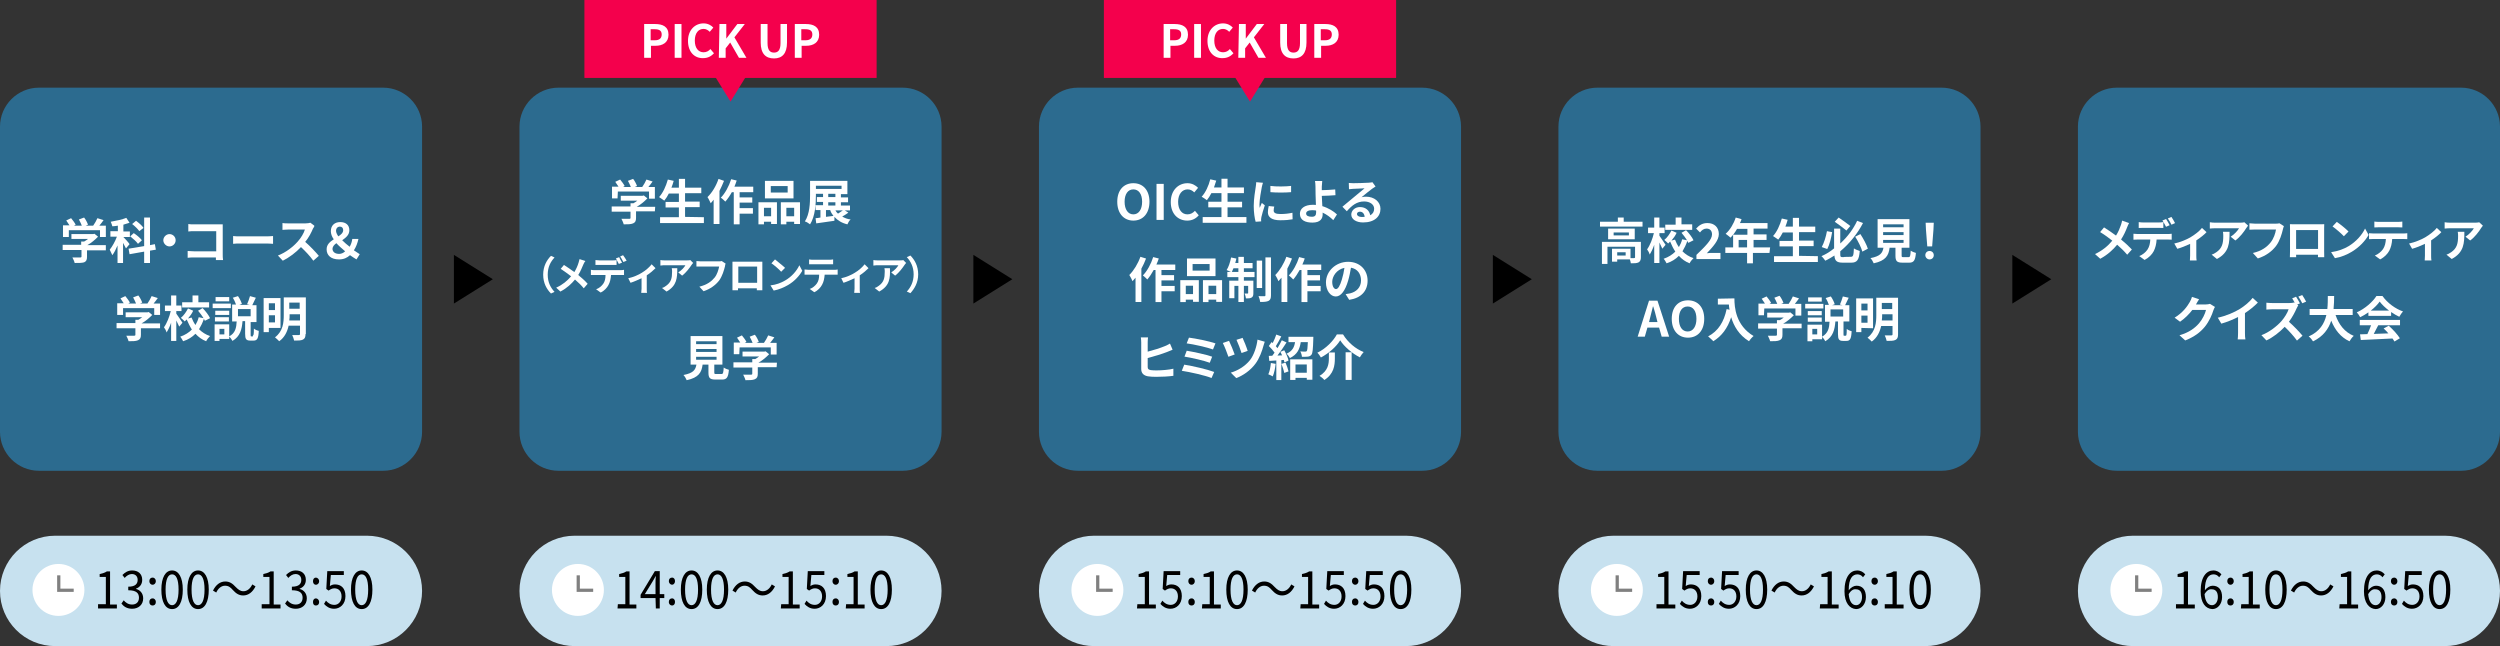 <?xml version="1.0" encoding="UTF-8"?>
<svg id="Layer_2" data-name="Layer 2" xmlns="http://www.w3.org/2000/svg" width="770" height="199" viewBox="0 0 770 199">
  <rect x="0" y="0" width="770" height="199" fill="#333333" stroke="none"/>
  <g id="Layer_1-2" data-name="Layer 1">
    <g>
      <path d="m172,27h106c6.6,0,12,5.4,12,12v94c0,6.6-5.4,12-12,12h-106c-6.6,0-12-5.4-12-12V39c0-6.6,5.4-12,12-12Z" style="fill: #2c6b8f;"/>
      <polyline points="139.8 78.5 151.8 86 139.8 93.5"/>
      <polyline points="299.8 78.5 311.8 86 299.8 93.5"/>
      <path d="m332,27h106c6.6,0,12,5.4,12,12v94c0,6.6-5.4,12-12,12h-106c-6.6,0-12-5.4-12-12V39c0-6.6,5.4-12,12-12Z" style="fill: #2c6b8f;"/>
      <g>
        <rect x="340" width="90" height="24" style="fill: #f4004c;"/>
        <g>
          <path d="m358.4,7.4h3.4c2.3,0,4.1.8,4.1,3.3,0,2.4-1.8,3.4-4,3.4h-1.4v3.7h-2.1V7.4h0Zm3.3,5c1.4,0,2.1-.6,2.1-1.8s-.8-1.6-2.2-1.6h-1.2v3.4h1.3Z" style="fill: #fff;"/>
          <path d="m367.8,7.4h2.1v10.4h-2.1V7.4Z" style="fill: #fff;"/>
          <path d="m371.9,12.6c0-3.4,2.2-5.4,4.8-5.4,1.3,0,2.4.6,3,1.3l-1.1,1.3c-.5-.5-1.1-.9-1.9-.9-1.6,0-2.7,1.3-2.7,3.6s1.1,3.6,2.7,3.6c.9,0,1.6-.4,2.1-1l1.1,1.3c-.9,1-2,1.5-3.3,1.5-2.6.1-4.7-1.8-4.7-5.3h0Z" style="fill: #fff;"/>
          <path d="m381.6,7.4h2.1v4.5h0l3.4-4.5h2.3l-3.2,4.1,3.7,6.3h-2.3l-2.7-4.7-1.4,1.8v2.9h-2.1l.2-10.4h0Z" style="fill: #fff;"/>
          <path d="m394.3,13.1v-5.7h2.1v5.9c0,2.2.8,2.9,2,2.9s2-.7,2-2.9v-5.9h2v5.7c0,3.4-1.5,4.9-4,4.9-2.6,0-4.1-1.5-4.1-4.9h0Z" style="fill: #fff;"/>
          <path d="m404.8,7.4h3.4c2.3,0,4.1.8,4.1,3.3,0,2.4-1.8,3.4-4,3.4h-1.4v3.7h-2.1V7.4h0Zm3.3,5c1.4,0,2.1-.6,2.1-1.8s-.8-1.6-2.2-1.6h-1.2v3.4h1.3Z" style="fill: #fff;"/>
        </g>
        <polyline points="389.8 23.5 385 31.3 380.2 23.5" style="fill: #f4004c;"/>
      </g>
      <g>
        <path d="m17,165h96c9.4,0,17,7.6,17,17h0c0,9.4-7.6,17-17,17H17c-9.4,0-17-7.6-17-17h0c0-9.4,7.6-17,17-17Z" style="fill: #c7e1ef;"/>
        <g>
          <path d="m30.3,186.1h2.3v-8.4h-1.9v-.9c.9-.2,1.6-.4,2.2-.8h1v10.2h2.1v1.2h-5.8v-1.3h.1Z"/>
          <path d="m37.4,185.9l.7-1c.6.7,1.4,1.3,2.6,1.3,1.3,0,2.1-.8,2.1-2.1,0-1.4-.8-2.3-3.3-2.3v-1.1c2.2,0,2.9-.9,2.9-2.1,0-1.1-.7-1.8-1.8-1.8-.8,0-1.6.5-2.2,1.2l-.7-.9c.8-.8,1.7-1.4,3-1.4,1.8,0,3.1,1,3.1,2.9,0,1.4-.8,2.3-1.9,2.7v.1c1.2.3,2.2,1.3,2.2,2.9,0,2-1.5,3.2-3.4,3.2-1.6,0-2.6-.7-3.3-1.6h0Z"/>
          <path d="m46,179c0-.7.4-1.1,1-1.1s1,.5,1,1.1-.4,1.1-1,1.1-1-.5-1-1.1Zm0,6.4c0-.7.4-1.1,1-1.1s1,.5,1,1.1c0,.7-.4,1.1-1,1.1s-1-.4-1-1.1Z"/>
          <path d="m49.7,181.6c0-3.8,1.3-5.9,3.3-5.9s3.3,2.1,3.3,5.9-1.2,6-3.3,6-3.3-2.2-3.3-6Zm5.3,0c0-3.3-.8-4.7-2-4.7s-2,1.4-2,4.7.8,4.8,2,4.8c1.2,0,2-1.5,2-4.8Z"/>
          <path d="m57.7,181.6c0-3.8,1.3-5.9,3.3-5.9s3.3,2.1,3.3,5.9-1.2,6-3.3,6-3.3-2.2-3.3-6Zm5.3,0c0-3.3-.8-4.7-2-4.7s-2,1.4-2,4.7.8,4.8,2,4.8c1.2,0,2-1.5,2-4.8Z"/>
          <path d="m69.3,180.4c-1.1,0-2.1.8-2.7,2.1l-1-.6c.9-1.8,2.2-2.8,3.8-2.8,1.3,0,2.2.6,3.2,1.7.8.8,1.4,1.3,2.4,1.3,1.1,0,2.1-.8,2.7-2.1l1,.6c-.9,1.8-2.2,2.8-3.8,2.8-1.3,0-2.2-.6-3.2-1.7-.7-.8-1.3-1.3-2.4-1.3h0Z"/>
          <path d="m80.6,186.1h2.4v-8.4h-1.9v-.9c.9-.2,1.6-.4,2.2-.8h1v10.2h2.1v1.2h-5.8v-1.3h0Z"/>
          <path d="m87.8,185.9l.7-1c.6.7,1.4,1.3,2.6,1.3,1.3,0,2.1-.8,2.1-2.1,0-1.4-.8-2.3-3.3-2.3v-1.1c2.2,0,2.9-.9,2.9-2.1,0-1.1-.7-1.8-1.8-1.8-.8,0-1.6.5-2.2,1.2l-.7-.9c.8-.8,1.7-1.4,3-1.4,1.8,0,3.1,1,3.1,2.9,0,1.4-.8,2.3-1.9,2.7v.1c1.2.3,2.2,1.3,2.2,2.9,0,2-1.5,3.2-3.4,3.2-1.6,0-2.6-.7-3.3-1.6h0Z"/>
          <path d="m96.4,179c0-.7.4-1.1.9-1.1s1,.5,1,1.1-.4,1.1-1,1.1-.9-.5-.9-1.1Zm0,6.4c0-.7.4-1.1.9-1.1s1,.5,1,1.1c0,.7-.4,1.1-1,1.1s-.9-.4-.9-1.1Z"/>
          <path d="m99.8,186l.6-1c.6.7,1.4,1.3,2.6,1.3s2.2-1,2.2-2.6-.9-2.5-2.2-2.5c-.7,0-1.2.3-1.8.7l-.7-.5.3-5.5h5.1v1.2h-4l-.3,3.4c.5-.3.9-.5,1.6-.5,1.8,0,3.2,1.1,3.2,3.6s-1.7,3.9-3.5,3.9c-1.4,0-2.4-.7-3.1-1.5h0Z"/>
          <path d="m108.1,181.6c0-3.8,1.3-5.9,3.3-5.9s3.3,2.1,3.3,5.9-1.2,6-3.3,6-3.3-2.2-3.3-6Zm5.3,0c0-3.3-.8-4.7-2-4.7s-2,1.4-2,4.7.8,4.8,2,4.8c1.2,0,2-1.5,2-4.8Z"/>
        </g>
        <g>
          <circle cx="18" cy="181.7" r="8" style="fill: #fff;"/>
          <polyline points="22.7 181.8 18.1 181.8 18.1 177.2" style="fill: none; stroke: gray; stroke-miterlimit: 10; stroke-width: .999px;"/>
        </g>
      </g>
      <g>
        <path d="m177,165h96c9.4,0,17,7.6,17,17h0c0,9.4-7.6,17-17,17h-96c-9.4,0-17-7.6-17-17h0c0-9.4,7.6-17,17-17Z" style="fill: #c7e1ef;"/>
        <g>
          <path d="m190.3,186.1h2.3v-8.4h-1.9v-.9c.9-.2,1.6-.4,2.2-.8h1v10.2h2.1v1.2h-5.8l.1-1.3h0Z"/>
          <path d="m201.9,184.2h-4.6v-1l4.4-7.3h1.5v7.1h1.4v1.2h-1.4v3.2h-1.2l-.1-3.2h0Zm0-1.2v-3.3c0-.6,0-1.6.1-2.2h-.1c-.3.5-.5,1-.9,1.6l-2.4,3.9h3.3Z"/>
          <path d="m206,179c0-.7.4-1.1,1-1.1s.9.5.9,1.1-.4,1.1-.9,1.1-1-.5-1-1.1Zm0,6.4c0-.7.4-1.1,1-1.1s.9.5.9,1.1c0,.7-.4,1.1-.9,1.1s-1-.4-1-1.1Z"/>
          <path d="m209.7,181.6c0-3.8,1.3-5.9,3.3-5.9s3.3,2.1,3.3,5.9-1.2,6-3.3,6-3.3-2.2-3.3-6Zm5.3,0c0-3.3-.8-4.7-2-4.7s-2,1.4-2,4.7.8,4.8,2,4.8c1.2,0,2-1.5,2-4.8Z"/>
          <path d="m217.7,181.6c0-3.8,1.3-5.9,3.3-5.9s3.3,2.1,3.3,5.9-1.2,6-3.3,6-3.3-2.2-3.3-6Zm5.3,0c0-3.3-.8-4.7-2-4.7s-2,1.4-2,4.7.8,4.8,2,4.8c1.2,0,2-1.5,2-4.8Z"/>
          <path d="m229.3,180.4c-1.1,0-2.1.8-2.7,2.1l-1-.6c.9-1.8,2.2-2.8,3.8-2.8,1.3,0,2.2.6,3.2,1.7.8.8,1.4,1.3,2.4,1.3,1.1,0,2.1-.8,2.7-2.1l1,.6c-.9,1.8-2.2,2.8-3.8,2.8-1.3,0-2.2-.6-3.2-1.7-.7-.8-1.3-1.3-2.4-1.3h0Z"/>
          <path d="m240.6,186.1h2.3v-8.4h-1.9v-.9c.9-.2,1.6-.4,2.2-.8h1v10.2h2.1v1.2h-5.8l.1-1.3h0Z"/>
          <path d="m247.8,186l.6-1c.6.7,1.4,1.3,2.6,1.3s2.2-1,2.2-2.6-.9-2.5-2.2-2.5c-.7,0-1.2.3-1.8.7l-.7-.5.3-5.5h5.1v1.2h-4l-.3,3.4c.5-.3.9-.5,1.6-.5,1.8,0,3.2,1.1,3.2,3.6s-1.7,3.9-3.5,3.9c-1.4,0-2.4-.7-3.1-1.5h0Z"/>
          <path d="m256.4,179c0-.7.4-1.1,1-1.1s1,.5,1,1.1-.4,1.1-1,1.1-1-.5-1-1.1Zm0,6.4c0-.7.4-1.1,1-1.1s1,.5,1,1.1c0,.7-.4,1.1-1,1.1s-1-.4-1-1.1Z"/>
          <path d="m260.6,186.1h2.3v-8.4h-1.9v-.9c.9-.2,1.6-.4,2.2-.8h1v10.2h2.1v1.2h-5.8l.1-1.3h0Z"/>
          <path d="m268.1,181.6c0-3.8,1.3-5.9,3.3-5.9s3.3,2.1,3.3,5.9-1.2,6-3.3,6-3.3-2.2-3.3-6Zm5.3,0c0-3.3-.8-4.7-2-4.7s-2,1.4-2,4.7.8,4.8,2,4.8c1.2,0,2-1.5,2-4.8Z"/>
        </g>
        <g>
          <circle cx="178" cy="181.7" r="8" style="fill: #fff;"/>
          <polyline points="182.7 181.8 178.1 181.8 178.1 177.2" style="fill: none; stroke: gray; stroke-miterlimit: 10; stroke-width: .999px;"/>
        </g>
      </g>
      <g>
        <path d="m337,165h96c9.4,0,17,7.6,17,17h0c0,9.4-7.6,17-17,17h-96c-9.4,0-17-7.6-17-17h0c0-9.4,7.6-17,17-17Z" style="fill: #c7e1ef;"/>
        <g>
          <path d="m350.3,186.1h2.3v-8.4h-1.9v-.9c.9-.2,1.6-.4,2.2-.8h1v10.2h2.1v1.2h-5.8l.1-1.3h0Z"/>
          <path d="m357.4,186l.6-1c.6.7,1.4,1.3,2.6,1.3s2.2-1,2.2-2.6-.9-2.5-2.2-2.5c-.7,0-1.2.3-1.8.7l-.7-.5.3-5.5h5.1v1.2h-4l-.3,3.4c.5-.3.9-.5,1.6-.5,1.8,0,3.2,1.1,3.2,3.6s-1.7,3.9-3.5,3.9c-1.4,0-2.4-.7-3.1-1.5h0Z"/>
          <path d="m366,179c0-.7.4-1.1,1-1.1s1,.5,1,1.1-.4,1.1-1,1.1-1-.5-1-1.1Zm0,6.4c0-.7.4-1.1,1-1.1s1,.5,1,1.1c0,.7-.4,1.1-1,1.1s-1-.4-1-1.1Z"/>
          <path d="m370.3,186.1h2.3v-8.4h-1.9v-.9c.9-.2,1.6-.4,2.2-.8h1v10.2h2.1v1.2h-5.8l.1-1.3h0Z"/>
          <path d="m377.7,181.6c0-3.8,1.3-5.9,3.3-5.9s3.3,2.1,3.3,5.9-1.2,6-3.3,6-3.3-2.2-3.3-6Zm5.3,0c0-3.3-.8-4.7-2-4.7s-2,1.4-2,4.7.8,4.8,2,4.8c1.2,0,2-1.5,2-4.8Z"/>
          <path d="m389.3,180.4c-1.1,0-2.1.8-2.7,2.1l-1-.6c.9-1.8,2.2-2.8,3.8-2.8,1.3,0,2.2.6,3.2,1.7.8.8,1.4,1.3,2.4,1.3,1.1,0,2.1-.8,2.7-2.1l1,.6c-.9,1.8-2.2,2.8-3.8,2.8-1.3,0-2.2-.6-3.2-1.7-.7-.8-1.3-1.3-2.4-1.3h0Z"/>
          <path d="m400.6,186.1h2.3v-8.4h-1.9v-.9c.9-.2,1.6-.4,2.2-.8h1v10.2h2.1v1.2h-5.8l.1-1.3h0Z"/>
          <path d="m407.8,186l.6-1c.6.7,1.4,1.3,2.6,1.3s2.2-1,2.2-2.6-.9-2.5-2.2-2.5c-.7,0-1.2.3-1.8.7l-.7-.5.3-5.5h5.1v1.2h-4l-.3,3.4c.5-.3.9-.5,1.6-.5,1.8,0,3.2,1.1,3.2,3.6s-1.7,3.9-3.5,3.9c-1.4,0-2.4-.7-3.1-1.5h0Z"/>
          <path d="m416.4,179c0-.7.4-1.1,1-1.1s1,.5,1,1.1-.4,1.1-1,1.1-1-.5-1-1.1Zm0,6.4c0-.7.4-1.1,1-1.1s1,.5,1,1.1c0,.7-.4,1.1-1,1.1s-1-.4-1-1.1Z"/>
          <path d="m419.8,186l.6-1c.6.7,1.4,1.3,2.6,1.3s2.2-1,2.2-2.6-.9-2.5-2.2-2.5c-.7,0-1.2.3-1.8.7l-.7-.5.3-5.5h5.1v1.2h-4l-.3,3.4c.5-.3.9-.5,1.6-.5,1.8,0,3.2,1.1,3.2,3.6s-1.7,3.9-3.5,3.9c-1.4,0-2.4-.7-3.1-1.5h0Z"/>
          <path d="m428.1,181.6c0-3.8,1.3-5.9,3.3-5.9s3.3,2.1,3.3,5.9-1.2,6-3.3,6-3.3-2.2-3.3-6Zm5.3,0c0-3.3-.8-4.7-2-4.7s-2,1.4-2,4.7.8,4.8,2,4.8c1.2,0,2-1.5,2-4.8Z"/>
        </g>
        <g>
          <circle cx="338" cy="181.7" r="8" style="fill: #fff;"/>
          <polyline points="342.7 181.8 338.1 181.8 338.1 177.2" style="fill: none; stroke: gray; stroke-miterlimit: 10; stroke-width: .999px;"/>
        </g>
      </g>
      <polyline points="459.8 78.5 471.8 86 459.8 93.5"/>
      <path d="m492,27h106c6.6,0,12,5.4,12,12v94c0,6.6-5.4,12-12,12h-106c-6.6,0-12-5.4-12-12V39c0-6.6,5.4-12,12-12Z" style="fill: #2c6b8f;"/>
      <g>
        <path d="m505.9,68.3v1.5h-13.1v-1.5h5.5v-1.3h1.8v1.3h5.8Zm-.5,10.9c0,.8-.2,1.3-.7,1.6-.6.3-1.3.3-2.4.3,0-.3-.2-.8-.3-1.2h-3.9v.7h-1.6v-4h5.7v2.9h1.1c.2,0,.3-.1.3-.2v-3.3h-8.5v5.3h-1.7v-6.8h12v4.7h0Zm-1.9-8.8v3.3h-8.2v-3.3h8.2Zm-1.8,1.2h-4.7v.9h4.7v-.9Zm-1,6.1h-2.6v1h2.6v-1Z" style="fill: #fff;"/>
        <path d="m512,76.6c-.2-.5-.6-1.2-.9-1.9v6.3h-1.6v-5.6c-.4,1.2-.9,2.2-1.4,3-.1-.5-.5-1.2-.8-1.6.9-1.2,1.7-3.3,2.1-5h-1.8v-1.7h1.9v-3.1h1.6v3.1h1.6v1.7h-1.6v.8c.4.6,1.6,2.3,1.9,2.8l-1,1.2h0Zm8-1.8c-.1-.2-.2-.4-.3-.6-.4,1.2-.9,2.2-1.5,3.2.9.9,2.1,1.7,3.4,2.1-.4.4-1,1.1-1.2,1.6-1.3-.5-2.4-1.3-3.3-2.3-1,1-2.2,1.8-3.8,2.3-.2-.4-.6-1.1-.9-1.4,1.5-.5,2.7-1.3,3.6-2.2-.6-.9-1.1-1.9-1.6-3.1-.2.2-.4.4-.6.6-.3-.3-.8-.8-1.2-1.1.9-.7,1.7-1.9,2.2-2.9l1.6.7c-.4.9-1,1.7-1.6,2.4l1.1-.3c.3.8.7,1.6,1.2,2.3.4-.7.8-1.5,1-2.4l1.5.3c-.5-.8-1.1-1.6-1.7-2.3l1.4-.8c.9.9,1.9,2.2,2.3,3.1l-1.6.8h0Zm1.2-4h-8.3v-1.6h3.2v-2.2h1.8v2.1h3.3v1.7h0Z" style="fill: #fff;"/>
        <path d="m522.5,78.5c2.9-2.8,4.8-4.7,4.8-6.3,0-1.1-.6-1.8-1.7-1.8-.8,0-1.5.5-2,1.2l-1.2-1.2c1-1.1,2-1.7,3.5-1.7,2.1,0,3.5,1.3,3.5,3.4,0,1.9-1.7,3.8-3.7,5.9.6-.1,1.3-.1,1.8-.1h2.4v1.9h-7.4v-1.3h0Z" style="fill: #fff;"/>
        <path d="m545,77.9h-5.1v3.2h-1.8v-3.2h-6.7v-1.7h2.4v-3.9h4.4v-1.8h-3.2c-.6,1.1-1.3,2-2,2.7-.3-.3-1.1-.9-1.5-1.2,1.3-1.1,2.5-3.1,3.1-5l1.8.5c-.1.4-.3.8-.5,1.2h8.5v1.7h-4.3v1.8h4v1.7h-4v2.3h5.1l-.2,1.7h0Zm-6.9-1.7v-2.3h-2.6v2.3h2.6Z" style="fill: #fff;"/>
        <path d="m559.9,78.9v1.8h-13.5v-1.8h5.8v-3h-4.1v-1.7h4.1v-2.6h-3.1c-.4.8-.9,1.6-1.4,2.2-.4-.3-1.2-.8-1.6-1.1,1.2-1.3,2.1-3.3,2.7-5.4l1.8.4c-.2.7-.4,1.4-.7,2.1h2.3v-2.7h1.9v2.7h5v1.7h-5v2.6h4.5v1.7h-4.5v3l5.8.1h0Z" style="fill: #fff;"/>
        <path d="m564.3,71.5c-.3,1.8-.8,3.9-1.5,5.2l-1.7-.6c.7-1.3,1.3-3.2,1.6-4.9l1.6.3h0Zm5.7,7.6c.8,0,.9-.4,1-2.6.4.3,1.2.6,1.8.8-.2,2.7-.8,3.6-2.6,3.6h-2.6c-1.8,0-2.5-.5-2.6-2.2-.9.6-1.8,1.1-2.8,1.6-.3-.4-.8-1.1-1.2-1.4,1.4-.6,2.7-1.4,3.9-2.4v-6.1h1.9v4.6c2.3-2.1,4.1-4.6,5.2-7l1.8.7c-1.6,3.1-4,6.2-7,8.7v.9c0,.8.1.9.9.9.1-.1,2.3-.1,2.3-.1Zm-1.3-8.1c-.9-.7-2.4-1.9-3.6-2.7l1.2-1.3c1.2.8,2.7,1.9,3.6,2.6l-1.2,1.4h0Zm4.3,1.1c.9,1.4,1.9,3.2,2.3,4.5l-1.7.9c-.3-1.2-1.3-3.2-2.2-4.6l1.6-.8h0Z" style="fill: #fff;"/>
        <path d="m587.8,79.2c.5,0,.6-.3.7-2,.4.3,1.2.6,1.6.7-.2,2.4-.7,3-2.1,3h-2c-1.8,0-2.2-.5-2.2-2.2v-2.4h-1.8c-.3,2.4-1.2,4-4.9,4.8-.2-.5-.6-1.2-1-1.6,3.1-.6,3.7-1.6,4-3.2h-1.8v-8.8h9.8v8.8h-2.4v2.4c0,.5.1.5.7.5h1.4Zm-7.8-9.2h6.3v-.9h-6.3v.9Zm0,2.4h6.3v-.9h-6.3v.9Zm0,2.4h6.3v-.9h-6.3v.9Z" style="fill: #fff;"/>
        <path d="m593,78.6c0-.8.6-1.3,1.3-1.3s1.3.5,1.3,1.3-.6,1.3-1.3,1.3-1.3-.6-1.3-1.3Zm.2-7.8l-.1-2.2h2.5l-.1,2.2-.4,5.1h-1.5l-.4-5.1h0Z" style="fill: #fff;"/>
        <path d="m507.9,92.6h2.6l3.6,11.1h-2.3l-.8-2.8h-3.6l-.8,2.8h-2.2l3.5-11.1h0Zm0,6.6h2.6l-.3-1.2c-.3-1.2-.6-2.4-1-3.6h-.1c-.3,1.2-.6,2.5-.9,3.6l-.3,1.2h0Z" style="fill: #fff;"/>
        <path d="m514.9,98.2c0-3.6,2-5.7,5-5.7s5,2.1,5,5.7-2,5.8-5,5.8-5-2.2-5-5.8Zm7.6,0c0-2.4-1-3.8-2.7-3.8s-2.7,1.4-2.7,3.8,1,3.9,2.7,3.9,2.7-1.6,2.7-3.9Z" style="fill: #fff;"/>
        <path d="m534.2,91.9c0,2.8.4,8.3,5.9,11.6-.4.3-1.1,1.1-1.4,1.6-3.1-1.9-4.7-4.7-5.5-7.4-1.1,3.4-2.9,5.8-5.5,7.4-.3-.4-1.2-1.1-1.6-1.5,3.1-1.6,4.9-4.5,5.7-8.4l.9.2c-.1-.6-.2-1.1-.2-1.6h-3.4v-1.8l5.1-.1h0Z" style="fill: #fff;"/>
        <path d="m554.8,101.1h-5.8v2c0,.9-.2,1.4-.9,1.7-.7.3-1.6.3-2.9.3-.1-.5-.5-1.3-.7-1.7h2.4c.3,0,.4-.1.4-.3v-1.9h-5.8v-1.6h5.8v-1h.9c.4-.2.8-.5,1.2-.8h-5.1v-1.5h6.7l.4-.1,1.1.9c-.9.9-2,1.9-3.3,2.6h5.7v1.4h-.1Zm-11.5-4h-1.7v-3.6h2c-.3-.5-.7-1.1-1-1.5l1.5-.7c.5.6,1.1,1.4,1.4,2l-.5.3h2.4c-.2-.6-.6-1.3-.9-1.9l1.6-.6c.5.6,1,1.6,1.2,2.2l-.7.3h2.3c.5-.7,1-1.6,1.3-2.3l1.9.6c-.4.6-.9,1.2-1.3,1.7h2v3.6h-1.8v-2.2h-9.6l-.1,2.1h0Z" style="fill: #fff;"/>
        <path d="m561.6,95h-5.6v-1.4h5.6v1.4Zm6.9,8.4c.2,0,.3-.3.3-2.1.3.3,1,.6,1.5.7-.1,2.4-.5,3-1.6,3h-1c-1.3,0-1.6-.5-1.6-2.1v-3.9h-.8c-.2,2.5-.7,4.7-3.1,6.1-.2-.4-.6-1-1-1.3v.7h-3v.6h-1.5v-5.1h4.5v3.7c1.9-1.1,2.2-2.7,2.3-4.6h-1.4v-5.2h1.2c-.2-.6-.6-1.5-1-2.1l1.6-.5c.5.7,1,1.7,1.2,2.4l-.8.3h3.2l-.8-.2c.3-.7.7-1.7.9-2.5l1.8.4c-.4.8-.8,1.7-1.1,2.3h1.3v5h-1.8v3.9c0,.4,0,.5.2.5h.5Zm-7.4-6.3h-4.3v-1.3h4.3v1.3Zm-4.3.7h4.3v1.3h-4.3v-1.3Zm4.3-4.9h-4.2v-1.3h4.2v1.3Zm-1.4,8.4h-1.5v1.7h1.5v-1.7Zm8-6h-3.9v2.2h3.9v-2.2Z" style="fill: #fff;"/>
        <path d="m573.3,101v1.3h-1.6v-10.4h5.2v9.2l-3.6-.1h0Zm0-7.5v2.1h1.9v-2.1h-1.9Zm1.9,5.9v-2.2h-1.9v2.2h1.9Zm9.4,3.6c0,.9-.2,1.4-.8,1.7-.6.3-1.5.3-2.7.3-.1-.5-.4-1.3-.6-1.7h2c.3,0,.4-.1.4-.3v-2.6h-3.5c-.4,1.8-1.2,3.6-2.9,4.8-.3-.3-1-1-1.3-1.2,2.5-1.9,2.7-4.7,2.7-6.9v-5.4h6.7v11.3h0Zm-1.7-4.3v-1.9h-3.2v.2c0,.5,0,1.1-.1,1.7,0,0,3.3,0,3.3,0Zm-3.3-5.4v1.9h3.2v-1.9h-3.2Z" style="fill: #fff;"/>
      </g>
      <g>
        <path d="m497,165h96c9.4,0,17,7.6,17,17h0c0,9.4-7.6,17-17,17h-96c-9.4,0-17-7.6-17-17h0c0-9.4,7.6-17,17-17Z" style="fill: #c7e1ef;"/>
        <g>
          <path d="m510.3,186.1h2.3v-8.4h-1.9v-.9c.9-.2,1.6-.4,2.2-.8h1v10.2h2.1v1.2h-5.8v-1.3h.1Z"/>
          <path d="m517.4,186l.6-1c.6.7,1.4,1.3,2.6,1.3s2.2-1,2.2-2.6-.9-2.5-2.2-2.5c-.7,0-1.2.3-1.8.7l-.7-.5.3-5.5h5.1v1.2h-4l-.3,3.4c.5-.3.9-.5,1.6-.5,1.8,0,3.2,1.1,3.2,3.6s-1.7,3.9-3.5,3.9c-1.4,0-2.4-.7-3.1-1.5h0Z"/>
          <path d="m526,179c0-.7.4-1.1,1-1.1s1,.5,1,1.1-.4,1.1-1,1.1-1-.5-1-1.1Zm0,6.4c0-.7.4-1.1,1-1.1s1,.5,1,1.1c0,.7-.4,1.1-1,1.1s-1-.4-1-1.1Z"/>
          <path d="m529.4,186l.6-1c.6.7,1.4,1.3,2.6,1.3s2.2-1,2.2-2.6-.9-2.5-2.2-2.5c-.7,0-1.2.3-1.8.7l-.7-.5.3-5.5h5.1v1.2h-4l-.3,3.4c.5-.3.9-.5,1.6-.5,1.8,0,3.2,1.1,3.2,3.6s-1.7,3.9-3.5,3.9c-1.4,0-2.4-.7-3.1-1.5h0Z"/>
          <path d="m537.7,181.6c0-3.8,1.3-5.9,3.3-5.9s3.3,2.1,3.3,5.9-1.2,6-3.3,6-3.3-2.2-3.3-6Zm5.3,0c0-3.3-.8-4.7-2-4.7s-2,1.4-2,4.7.8,4.8,2,4.8c1.2,0,2-1.5,2-4.8Z"/>
          <path d="m549.3,180.4c-1.1,0-2.1.8-2.7,2.1l-1-.6c.9-1.8,2.2-2.8,3.8-2.8,1.3,0,2.2.6,3.2,1.7.8.8,1.4,1.3,2.4,1.3,1.1,0,2.1-.8,2.7-2.1l1,.6c-.9,1.8-2.2,2.8-3.8,2.8-1.3,0-2.2-.6-3.2-1.7-.7-.8-1.3-1.3-2.4-1.3h0Z"/>
          <path d="m560.6,186.1h2.3v-8.4h-1.9v-.9c.9-.2,1.6-.4,2.2-.8h1v10.2h2.1v1.2h-5.8l.1-1.3h0Z"/>
          <path d="m568.1,182.1c0-4.6,1.9-6.4,3.9-6.4,1.1,0,1.9.5,2.5,1.2l-.7.9c-.4-.6-1.1-.9-1.7-.9-1.5,0-2.7,1.2-2.7,4.9.7-.9,1.6-1.4,2.4-1.4,1.8,0,2.9,1.2,2.9,3.5,0,2.2-1.4,3.7-3,3.7-2-.1-3.6-1.9-3.6-5.5h0Zm1.3.9c.2,2.2,1,3.4,2.3,3.4,1,0,1.8-1,1.8-2.5s-.6-2.4-1.9-2.4c-.7-.1-1.5.3-2.2,1.5h0Z"/>
          <path d="m576.4,179c0-.7.4-1.1,1-1.1s1,.5,1,1.1-.4,1.1-1,1.1-1-.5-1-1.1Zm0,6.4c0-.7.4-1.1,1-1.1s1,.5,1,1.1c0,.7-.4,1.1-1,1.1s-1-.4-1-1.1Z"/>
          <path d="m580.6,186.1h2.3v-8.4h-1.9v-.9c.9-.2,1.6-.4,2.2-.8h1v10.2h2.1v1.2h-5.8v-1.3h.1Z"/>
          <path d="m588.1,181.6c0-3.8,1.3-5.9,3.3-5.9s3.3,2.1,3.3,5.9-1.2,6-3.3,6-3.3-2.2-3.3-6Zm5.3,0c0-3.3-.8-4.7-2-4.7s-2,1.4-2,4.7.8,4.8,2,4.8c1.2,0,2-1.5,2-4.8Z"/>
        </g>
        <g>
          <circle cx="498" cy="181.7" r="8" style="fill: #fff;"/>
          <polyline points="502.7 181.8 498.1 181.8 498.1 177.2" style="fill: none; stroke: gray; stroke-miterlimit: 10; stroke-width: .999px;"/>
        </g>
      </g>
      <polyline points="619.8 78.5 631.8 86 619.8 93.5"/>
      <path d="m652,27h106c6.6,0,12,5.4,12,12v94c0,6.6-5.4,12-12,12h-106c-6.6,0-12-5.4-12-12V39c0-6.6,5.4-12,12-12Z" style="fill: #2c6b8f;"/>
      <g>
        <path d="m657,165h96c9.4,0,17,7.6,17,17h0c0,9.4-7.6,17-17,17h-96c-9.4,0-17-7.6-17-17h0c0-9.4,7.6-17,17-17Z" style="fill: #c7e1ef;"/>
        <g>
          <path d="m670.3,186.1h2.3v-8.4h-1.9v-.9c.9-.2,1.6-.4,2.2-.8h1v10.2h2.1v1.2h-5.8v-1.3h.1Z"/>
          <path d="m677.8,182.1c0-4.6,1.9-6.4,3.9-6.4,1.1,0,1.9.5,2.5,1.2l-.7.9c-.4-.6-1.1-.9-1.7-.9-1.5,0-2.7,1.2-2.7,4.9.7-.9,1.6-1.4,2.4-1.4,1.8,0,2.9,1.2,2.9,3.5,0,2.2-1.4,3.7-3,3.7-2.1-.1-3.6-1.9-3.6-5.5h0Zm1.2.9c.2,2.2,1,3.4,2.3,3.4,1,0,1.8-1,1.8-2.5s-.6-2.4-1.9-2.4c-.7-.1-1.5.3-2.2,1.5h0Z"/>
          <path d="m686,179c0-.7.4-1.1,1-1.1s1,.5,1,1.1-.4,1.1-1,1.1-1-.5-1-1.1Zm0,6.4c0-.7.4-1.1,1-1.1s1,.5,1,1.1c0,.7-.4,1.1-1,1.1s-1-.4-1-1.1Z"/>
          <path d="m690.3,186.1h2.3v-8.4h-1.9v-.9c.9-.2,1.6-.4,2.2-.8h1v10.2h2.1v1.2h-5.8l.1-1.3h0Z"/>
          <path d="m697.7,181.6c0-3.8,1.3-5.9,3.3-5.9s3.3,2.1,3.3,5.9-1.2,6-3.3,6-3.3-2.2-3.3-6Zm5.3,0c0-3.3-.8-4.7-2-4.7s-2,1.4-2,4.7.8,4.8,2,4.8c1.2,0,2-1.5,2-4.8Z"/>
          <path d="m709.3,180.4c-1.1,0-2.1.8-2.7,2.1l-1-.6c.9-1.8,2.2-2.8,3.8-2.8,1.3,0,2.2.6,3.2,1.7.8.8,1.4,1.3,2.4,1.3,1.1,0,2.1-.8,2.7-2.1l1,.6c-.9,1.8-2.2,2.8-3.8,2.8-1.3,0-2.2-.6-3.2-1.7-.7-.8-1.3-1.3-2.4-1.3h0Z"/>
          <path d="m720.6,186.1h2.3v-8.4h-1.9v-.9c.9-.2,1.6-.4,2.2-.8h1v10.2h2.1v1.2h-5.8l.1-1.3h0Z"/>
          <path d="m728.1,182.1c0-4.6,1.9-6.4,3.9-6.4,1.1,0,1.9.5,2.5,1.2l-.7.9c-.4-.6-1.1-.9-1.7-.9-1.5,0-2.7,1.2-2.7,4.9.7-.9,1.6-1.4,2.4-1.4,1.8,0,2.9,1.2,2.9,3.5,0,2.2-1.4,3.7-3,3.7-2-.1-3.6-1.9-3.6-5.5h0Zm1.3.9c.2,2.2,1,3.4,2.3,3.4,1,0,1.8-1,1.8-2.5s-.6-2.4-1.9-2.4c-.7-.1-1.5.3-2.2,1.5h0Z"/>
          <path d="m736.4,179c0-.7.4-1.1,1-1.1s1,.5,1,1.1-.4,1.1-1,1.1-1-.5-1-1.1Zm0,6.4c0-.7.4-1.1,1-1.1s1,.5,1,1.1c0,.7-.4,1.1-1,1.1s-1-.4-1-1.1Z"/>
          <path d="m748.1,181.6c0-3.8,1.3-5.9,3.3-5.9s3.3,2.1,3.3,5.9-1.2,6-3.3,6-3.3-2.2-3.3-6Zm5.3,0c0-3.3-.8-4.7-2-4.7s-2,1.4-2,4.7.8,4.8,2,4.8c1.2,0,2-1.5,2-4.8Z"/>
        </g>
        <g>
          <circle cx="658" cy="181.7" r="8" style="fill: #fff;"/>
          <polyline points="662.7 181.8 658.1 181.8 658.1 177.2" style="fill: none; stroke: gray; stroke-miterlimit: 10; stroke-width: .999px;"/>
        </g>
        <path d="m739.8,186l.6-1c.6.7,1.4,1.3,2.6,1.3s2.2-1,2.2-2.6-.9-2.5-2.2-2.5c-.7,0-1.2.3-1.8.7l-.7-.5.3-5.5h5.1v1.2h-4l-.3,3.4c.5-.3.9-.5,1.6-.5,1.8,0,3.2,1.1,3.2,3.6s-1.7,3.9-3.5,3.9c-1.4,0-2.4-.7-3.1-1.5h0Z"/>
      </g>
      <path d="m12,27h106c6.6,0,12,5.4,12,12v94c0,6.6-5.4,12-12,12H12c-6.6,0-12-5.4-12-12V39c0-6.6,5.4-12,12-12Z" style="fill: #2c6b8f;"/>
      <g>
        <path d="m201.7,65.1h-5.8v2c0,.9-.2,1.4-.9,1.7-.7.3-1.6.3-2.9.3-.1-.5-.5-1.3-.7-1.7h2.4c.3,0,.4-.1.4-.3v-1.9h-5.8v-1.6h5.8v-1h.9c.4-.2.8-.5,1.2-.8h-5.1v-1.5h6.7l.4-.1,1.1.9c-.9.9-2,1.9-3.3,2.6h5.7l-.1,1.4h0Zm-11.5-4h-1.7v-3.6h2c-.3-.5-.7-1.1-1-1.5l1.5-.7c.5.6,1.1,1.4,1.4,2l-.5.3h2.4c-.2-.6-.6-1.3-.9-1.9l1.6-.6c.5.6,1,1.6,1.2,2.2l-.7.3h2.3c.5-.7,1-1.6,1.3-2.3l1.9.6c-.4.6-.9,1.2-1.3,1.7h2v3.6h-1.8v-2.2h-9.6l-.1,2.1h0Z" style="fill: #fff;"/>
        <path d="m216.8,66.9v1.8h-13.5v-1.8h5.8v-3h-4.1v-1.7h4.1v-2.6h-3.1c-.4.8-.9,1.6-1.4,2.2-.4-.3-1.2-.8-1.6-1.1,1.2-1.3,2.1-3.3,2.7-5.4l1.8.4c-.2.7-.4,1.4-.7,2.1h2.3v-2.7h1.9v2.7h5v1.7h-5v2.6h4.5v1.7h-4.5v3l5.8.1h0Z" style="fill: #fff;"/>
        <path d="m223,55.7c-.4,1-.9,2.1-1.4,3.1v10.2h-1.8v-7.5c-.3.4-.6.8-.9,1.1-.2-.4-.7-1.5-1-1.9,1.4-1.3,2.7-3.5,3.4-5.6l1.7.6h0Zm4.8,3.5v1.6h3.9v1.6h-3.9v1.7h4.1v1.7h-4.1v3.3h-1.8v-9.9h-.6c-.6,1.1-1.3,2.1-2,2.9-.3-.3-1-1-1.4-1.2,1.3-1.3,2.5-3.5,3.2-5.7l1.7.4c-.2.6-.4,1.2-.7,1.9h5.8v1.7h-4.2Z" style="fill: #fff;"/>
        <path d="m233.6,62.3h5.7v6.7h-1.8v-.7h-2.2v.8h-1.7v-6.8Zm1.7,1.7v2.6h2.2v-2.6h-2.2Zm9.1-2.9h-8.8v-5.4h8.8v5.4Zm-1.8-3.8h-5.2v2h5.2v-2Zm3.8,5v6.7h-1.8v-.7h-2.4v.8h-1.7v-6.8c.1,0,5.9,0,5.9,0Zm-1.8,4.3v-2.6h-2.4v2.6h2.4Z" style="fill: #fff;"/>
        <path d="m261.3,65.5c-.6.4-1.3.9-1.9,1.2.7.4,1.6.8,2.6.9-.4.3-.8,1-1,1.5-1.7-.4-3-1.2-4-2.3v1.2c-1.9.3-4,.6-5.6.8l-.2-1.6c.4,0,1-.1,1.5-.2v-2.3h-1.5v-1.5h2.3v-1h-1.9v-1.5h1.9v-1h-2.2v.4c0,2.6-.2,6.5-1.8,9-.4-.3-1.1-.8-1.6-.9,1.5-2.3,1.6-5.7,1.6-8.1v-4.4h11.5v4.1h-2v1h2.2v1.5h-2.2v1h2.8v1.5h-1.6l1.1.7h0Zm-10-7.3h7.9v-1h-7.9v1h0Zm3,8.6c.8-.1,1.6-.2,2.4-.3-.4-.5-.8-1.1-1-1.8h-1.3v2.1s-.1,0-.1,0Zm.8-6.1h2.2v-1h-2.2v1h0Zm0,2.6h2.2v-1h-2.2v1h0Zm2.2,1.5c.2.4.5.7.8,1,.5-.3,1.1-.7,1.5-1h-2.3Z" style="fill: #fff;"/>
        <path d="m169.7,78.8l1.1.5c-1.2,1.3-2.1,2.9-2.1,5.3s.9,4,2.1,5.3l-1.1.5c-1.3-1.3-2.4-3.2-2.4-5.8s1.1-4.5,2.4-5.8h0Z" style="fill: #fff;"/>
        <path d="m179.7,81.4c-.4.9-.9,2.2-1.6,3.3,1.1.9,2.1,1.8,2.9,2.7l-1.2,1.4c-.8-1-1.7-1.8-2.7-2.7-1.1,1.3-2.4,2.6-4.5,3.7l-1.3-1.2c2-.9,3.4-2.1,4.6-3.5-.9-.7-2-1.5-3.2-2.3l1-1.2c1,.6,2.2,1.5,3.2,2.2.6-1,1-1.9,1.3-2.9.1-.3.2-.8.3-1.1l1.8.6c-.2.2-.5.7-.6,1h0Z" style="fill: #fff;"/>
        <path d="m183.2,83.2h7.9c.3,0,.8,0,1.1-.1v1.6h-4c-.1,1.2-.3,2.2-.8,3.1-.4.8-1.3,1.8-2.4,2.3l-1.4-1c.9-.3,1.7-1,2.2-1.7s.7-1.6.7-2.7h-4.5v-1.6c.4.1.8.1,1.2.1Zm1.5-3h3.9c.4,0,.9,0,1.3-.1v1.5h-6.5v-1.5c.4,0,.9.1,1.3.1Zm6.9.7l-1,.4c-.3-.5-.6-1.2-.9-1.7l1-.4c.2.5.6,1.2.9,1.7h0Zm1.4-.6l-1,.4c-.3-.5-.6-1.2-1-1.7l.9-.4c.4.5.9,1.3,1.1,1.7h0Z" style="fill: #fff;"/>
        <path d="m197.7,84c1.2-.7,2.4-1.8,3-2.6l1.2,1.2c-.6.6-1.6,1.5-2.7,2.2v4.1c0,.4,0,1.1.1,1.3h-1.8c0-.2.1-.9.1-1.3v-3.2c-1.1.5-2.4,1.1-3.4,1.4l-.7-1.4c1.5-.3,3.3-1.1,4.2-1.7h0Z" style="fill: #fff;"/>
        <path d="m213,81.6c-.6.9-1.7,2.4-2.9,3.3l-1.2-1c1-.6,1.9-1.6,2.2-2.2h-6.2c-.5,0-.9,0-1.5.1v-1.7c.5.1,1,.1,1.5.1h6.5c.3,0,1,0,1.2-.1l.9.9c-.2.2-.4.4-.5.6h0Zm-7.7,8.2l-1.4-1.1c.4-.1.8-.3,1.3-.7,1.5-1.1,1.8-2.3,1.8-4.3,0-.4,0-.7-.1-1.1h1.7c0,3-.1,5.4-3.3,7.2Z" style="fill: #fff;"/>
        <path d="m223.3,82c-.3,1.2-.8,3-1.8,4.4-1.1,1.4-2.7,2.6-4.8,3.3l-1.3-1.4c2.4-.6,3.7-1.6,4.7-2.8.8-1,1.2-2.4,1.4-3.4h-7v-1.7c.4,0,1,.1,1.4.1h5.5c.2,0,.6,0,.9-.1l1.2.8c-.1.2-.2.5-.2.8h0Z" style="fill: #fff;"/>
        <path d="m227,80.6h7.8v8.8h-1.7v-.6h-5.8v.6h-1.7v-8.8h1.4Zm.4,6.5h5.8v-5h-5.8v5Z" style="fill: #fff;"/>
        <path d="m241.8,86.4c2.1-1.2,3.6-3,4.4-4.7l.9,1.7c-.9,1.6-2.5,3.3-4.4,4.4-1.2.7-2.8,1.4-4.4,1.7l-1-1.6c1.8-.2,3.3-.8,4.5-1.5h0Zm0-3.9l-1.2,1.2c-.6-.7-2.1-2-3-2.6l1.1-1.2c.8.7,2.4,1.9,3.1,2.6h0Z" style="fill: #fff;"/>
        <path d="m249,83.1h7.9c.3,0,.8,0,1.1-.1v1.6h-4c-.1,1.2-.3,2.2-.8,3.1-.4.8-1.3,1.8-2.4,2.3l-1.4-1c.9-.3,1.7-1,2.2-1.7s.7-1.6.7-2.7h-4.5v-1.6c.4,0,.8.1,1.2.1h0Zm1.5-3.1h4.8c.4,0,.9,0,1.3-.1v1.5h-7.4v-1.5c.4.1.9.1,1.3.1h0Z" style="fill: #fff;"/>
        <path d="m263.3,84c1.2-.7,2.4-1.8,3-2.6l1.2,1.2c-.6.6-1.6,1.5-2.7,2.2v4.1c0,.4,0,1.1.1,1.3h-1.8c0-.2.1-.9.1-1.3v-3.2c-1.1.5-2.4,1.1-3.4,1.4l-.7-1.4c1.5-.3,3.3-1.1,4.2-1.7h0Z" style="fill: #fff;"/>
        <path d="m278.6,81.6c-.6.9-1.7,2.4-2.9,3.3l-1.2-1c1-.6,1.9-1.6,2.2-2.2h-6.2c-.5,0-.9,0-1.5.1v-1.7c.5.1,1,.1,1.5.1h6.5c.3,0,1,0,1.2-.1l.9.9c-.2.2-.4.4-.5.6Zm-7.8,8.2l-1.4-1.1c.4-.1.8-.3,1.3-.7,1.5-1.1,1.8-2.3,1.8-4.3,0-.4,0-.7-.1-1.1h1.7c.1,3,0,5.4-3.3,7.2Z" style="fill: #fff;"/>
        <path d="m280.4,90.3l-1.1-.5c1.2-1.3,2.1-3,2.1-5.3s-.9-4-2.1-5.3l1.1-.5c1.3,1.3,2.4,3.2,2.4,5.8s-1.2,4.5-2.4,5.8h0Z" style="fill: #fff;"/>
        <path d="m222.2,115.2c.5,0,.6-.3.7-2,.4.3,1.2.6,1.6.7-.2,2.4-.7,3-2.1,3h-2c-1.8,0-2.2-.5-2.2-2.2v-2.4h-1.8c-.3,2.4-1.2,4-4.9,4.8-.2-.5-.6-1.2-1-1.6,3.1-.6,3.7-1.6,4-3.2h-1.8v-8.8h9.8v8.8h-2.5v2.4c0,.5.1.5.7.5h1.5Zm-7.8-9.2h6.3v-.9h-6.3v.9Zm0,2.4h6.3v-.9h-6.3v.9Zm0,2.4h6.3v-.9h-6.3v.9Z" style="fill: #fff;"/>
        <path d="m239.2,113.1h-5.8v2c0,.9-.2,1.4-.9,1.7-.7.3-1.6.3-2.9.3-.1-.5-.5-1.3-.7-1.7h2.4c.3,0,.4-.1.4-.3v-1.9h-5.8v-1.6h5.8v-1h.9c.4-.2.8-.5,1.2-.8h-5.1v-1.5h6.7l.4-.1,1.1.9c-.9.9-2,1.9-3.3,2.6h5.7l-.1,1.4h0Zm-11.5-4h-1.7v-3.6h2c-.3-.5-.7-1.1-1-1.5l1.5-.7c.5.6,1.1,1.4,1.4,2l-.5.3h2.4c-.2-.6-.6-1.3-.9-1.9l1.6-.6c.5.6,1,1.6,1.2,2.2l-.7.3h2.3c.5-.7,1-1.6,1.3-2.3l1.9.6c-.4.6-.9,1.2-1.3,1.7h2v3.6h-1.8v-2.2h-9.6l-.1,2.1h0Z" style="fill: #fff;"/>
      </g>
      <g>
        <rect x="180" width="90" height="24" style="fill: #f4004c;"/>
        <g>
          <path d="m198.4,7.4h3.4c2.3,0,4.1.8,4.1,3.3,0,2.4-1.8,3.4-4,3.4h-1.4v3.7h-2.1V7.4Zm3.3,5c1.4,0,2.1-.6,2.1-1.8s-.8-1.6-2.2-1.6h-1.2v3.4h1.3Z" style="fill: #fff;"/>
          <path d="m207.8,7.4h2.1v10.4h-2.1V7.4Z" style="fill: #fff;"/>
          <path d="m211.9,12.6c0-3.4,2.2-5.4,4.8-5.4,1.3,0,2.4.6,3,1.3l-1.1,1.3c-.5-.5-1.1-.9-1.9-.9-1.6,0-2.7,1.3-2.7,3.6s1.1,3.6,2.7,3.6c.9,0,1.6-.4,2.1-1l1.1,1.3c-.9,1-2,1.5-3.3,1.5-2.6.1-4.7-1.8-4.7-5.3h0Z" style="fill: #fff;"/>
          <path d="m221.6,7.4h2.1v4.5h0l3.4-4.5h2.3l-3.2,4.1,3.7,6.3h-2.3l-2.7-4.7-1.4,1.8v2.9h-2.1l.2-10.4h0Z" style="fill: #fff;"/>
          <path d="m234.3,13.1v-5.7h2.1v5.9c0,2.2.8,2.9,2,2.9s2-.7,2-2.9v-5.9h2v5.7c0,3.4-1.5,4.9-4,4.9-2.6,0-4.1-1.5-4.1-4.9Z" style="fill: #fff;"/>
          <path d="m244.8,7.4h3.4c2.3,0,4.1.8,4.1,3.3,0,2.4-1.8,3.4-4,3.4h-1.4v3.7h-2.1V7.4h0Zm3.3,5c1.4,0,2.1-.6,2.1-1.8s-.8-1.6-2.2-1.6h-1.2v3.4h1.3Z" style="fill: #fff;"/>
        </g>
        <polyline points="229.8 23.5 225 31.3 220.2 23.5" style="fill: #f4004c;"/>
      </g>
      <g>
        <g>
          <path d="m32.6,77.1h-5.8v2c0,.9-.2,1.4-.9,1.7-.7.2-1.6.2-2.9.2-.1-.5-.5-1.3-.7-1.7h2.4c.3,0,.4-.1.4-.3v-2h-5.8v-1.6h5.7v-1h.9c.4-.2.8-.5,1.2-.8h-5.1v-1.5h6.7l.4-.1,1.1.9c-.9.9-2,1.9-3.3,2.6h5.7s0,1.6,0,1.6Zm-11.5-4.1h-1.7v-3.6h2c-.3-.5-.7-1.1-1-1.5l1.5-.7c.5.6,1.1,1.4,1.4,2l-.5.3h2.4c-.2-.6-.6-1.3-.9-1.9l1.6-.6c.5.6,1,1.6,1.2,2.2l-.7.3h2.3c.5-.7,1-1.6,1.3-2.3l1.9.6c-.4.6-.9,1.2-1.3,1.7h2v3.5h-1.8v-2.1h-9.6v2.1h-.1Z" style="fill: #fff;"/>
          <path d="m38.8,76.5c-.2-.4-.5-1-.9-1.7v6.2h-1.7v-5.4c-.5,1.2-1,2.2-1.6,3-.2-.5-.6-1.2-.8-1.7.8-1,1.7-2.6,2.2-4h-2v-1.7h2.3v-1.7c-.6.1-1.1.2-1.7.2-.1-.4-.3-1-.5-1.4,1.7-.3,3.6-.7,4.8-1.2l1,1.5c-.6.2-1.2.4-1.9.6v2.1h2v1.7h-2c.4.4,1.7,1.8,1.9,2.2l-1.1,1.3Zm7.4.7v3.8h-1.8v-3.5l-4.5.8-.3-1.7,4.8-.8v-8.8h1.8v8.5l1.5-.3.3,1.7-1.8.3Zm-3.7-2.1c-.5-.7-1.5-1.6-2.4-2.3l1.1-1c.9.6,2,1.5,2.5,2.2l-1.2,1.1Zm.4-3.9c-.4-.6-1.4-1.6-2.2-2.2l1.2-1c.8.6,1.9,1.5,2.3,2.2l-1.3,1Z" style="fill: #fff;"/>
          <path d="m54.1,74c0,1.1-.9,1.9-1.9,1.9s-1.9-.9-1.9-1.9.9-1.9,1.9-1.9,1.9.8,1.9,1.9Z" style="fill: #fff;"/>
          <path d="m59.7,69.1h8.9v9.2c0,.5,0,1.3.1,1.8h-2.2v-.8h-6.8c-.6,0-1.4,0-1.9.1v-2.1c.5,0,1.2.1,1.9.1h6.9v-6.2h-6.7c-.6,0-1.4,0-1.9.1v-2.3c.4.1,1.2.1,1.7.1Z" style="fill: #fff;"/>
          <path d="m74.2,72.8h8.1c.7,0,1.4-.1,1.8-.1v2.4c-.4,0-1.1-.1-1.8-.1h-8.1c-.9,0-1.9,0-2.4.1v-2.4c.5.1,1.6.1,2.4.1Z" style="fill: #fff;"/>
          <path d="m96.4,70.4c-.5,1.2-1.3,2.8-2.4,4.1,1.5,1.3,3.3,3.2,4.2,4.3l-1.7,1.5c-1-1.4-2.4-2.9-3.8-4.2-1.6,1.7-3.6,3.2-5.6,4.2l-1.5-1.6c2.4-.9,4.7-2.7,6.1-4.3,1-1.1,1.9-2.6,2.2-3.7h-5.1c-.6,0-1.5.1-1.8.1v-2.1c.4.1,1.3.1,1.8.1h5.3c.6,0,1.2-.1,1.5-.2l1.2.9c.1.2-.2.6-.4.9Z" style="fill: #fff;"/>
          <path d="m109.8,79.9c-.6-.4-1.2-.7-2-1.3-.9.8-1.9,1.3-3.4,1.3-2.5,0-3.8-1.3-3.8-3.1,0-1.5,1-2.3,2.2-3.1-.6-.8-.9-1.7-.9-2.5,0-1.8,1.2-2.8,2.9-2.8s2.8.9,2.8,2.5c0,1.5-1.1,2.3-2.2,3.1.7.7,1.5,1.4,2.3,2,.4-.7.7-1.5.8-2.4h1.9c-.3,1.3-.7,2.4-1.4,3.5.7.5,1.4.9,1.8,1.2l-1,1.6Zm-5.3-1.7c.6,0,1.3-.3,1.8-.8-.9-.8-1.9-1.6-2.7-2.5-.7.5-1.2,1.1-1.2,1.8.1,1,.9,1.5,2.1,1.5Zm-.3-5.4c.8-.5,1.5-1.1,1.5-1.9,0-.7-.4-1.1-1-1.1-.7,0-1.2.5-1.2,1.3,0,.5.3,1.1.7,1.7Z" style="fill: #fff;"/>
        </g>
        <g>
          <path d="m49.2,101.1h-5.8v2c0,.9-.2,1.4-.9,1.7-.7.3-1.6.3-2.9.3-.1-.5-.5-1.3-.7-1.7h2.4c.3,0,.4-.1.4-.3v-2h-5.8v-1.6h5.8v-1h.9c.4-.2.8-.5,1.2-.8h-5.1v-1.5h6.7l.4-.1,1.1.9c-.9.9-2,1.9-3.3,2.6h5.7v1.5h-.1Zm-11.4-4.1h-1.7v-3.6h2c-.3-.5-.7-1.1-1-1.5l1.5-.7c.5.6,1.1,1.4,1.4,2l-.5.3h2.4c-.2-.6-.6-1.3-.9-1.9l1.6-.6c.5.6,1,1.6,1.2,2.2l-.7.3h2.3c.5-.7,1-1.6,1.3-2.3l1.9.6c-.4.6-.9,1.2-1.3,1.7h2v3.5h-1.8v-2.1h-9.6v2.1h-.1Z" style="fill: #fff;"/>
          <path d="m55.2,100.6c-.2-.5-.6-1.2-.9-1.9v6.3h-1.6v-5.6c-.4,1.2-.9,2.2-1.4,3-.1-.5-.5-1.2-.8-1.6.9-1.2,1.7-3.3,2.1-5h-1.8v-1.7h1.9v-3.1h1.6v3.1h1.6v1.7h-1.6v.8c.4.6,1.6,2.3,1.9,2.8l-1,1.2Zm7.9-1.8l-.3-.6c-.4,1.2-.9,2.2-1.5,3.2.9.9,2.1,1.7,3.4,2.1-.4.4-1,1.1-1.2,1.6-1.3-.5-2.4-1.3-3.3-2.3-1,1-2.2,1.8-3.8,2.3-.2-.4-.6-1.1-.9-1.4,1.5-.5,2.7-1.3,3.6-2.2-.6-.9-1.1-2-1.6-3.1-.2.2-.4.4-.6.6-.3-.3-.8-.8-1.2-1.1.9-.7,1.7-1.9,2.2-2.9l1.6.7c-.4.9-1,1.7-1.6,2.4l1.1-.3c.3.8.7,1.6,1.2,2.3.4-.7.8-1.5,1-2.4l1.5.3c-.5-.8-1.1-1.6-1.7-2.3l1.4-.8c.9.9,1.9,2.2,2.3,3.1l-1.6.8Zm1.3-4.1h-8.3v-1.6h3.2v-2.1h1.8v2.1h3.3v1.6Z" style="fill: #fff;"/>
          <path d="m71.1,94.9h-5.6v-1.4h5.6v1.4Zm6.8,8.4c.2,0,.3-.3.3-2.1.3.3,1,.6,1.5.7-.1,2.4-.5,3-1.6,3h-1c-1.3,0-1.6-.5-1.6-2.1v-3.9h-.8c-.2,2.5-.7,4.7-3.1,6.1-.2-.4-.6-1-1-1.3v.7h-3v.6h-1.5v-5.1h4.5v3.7c1.9-1,2.2-2.7,2.3-4.6h-1.4v-5.2h1.2c-.2-.6-.6-1.5-1-2.1l1.6-.5c.5.7,1,1.7,1.2,2.4l-.8.3h3.2l-.8-.2c.3-.7.7-1.7.9-2.5l1.8.5c-.4.8-.8,1.7-1.1,2.3h1.3v5.2h-1.8v3.9c0,.4,0,.5.2.5h.5v-.3Zm-7.3-6.3h-4.3v-1.3h4.3v1.3Zm-4.4.7h4.3v1.3h-4.3v-1.3Zm4.4-4.9h-4.2v-1.3h4.2v1.3Zm-1.5,8.5h-1.5v1.7h1.5v-1.7Zm8.1-6.1h-3.9v2.2h3.9v-2.2Z" style="fill: #fff;"/>
          <path d="m82.8,101v1.3h-1.6v-10.5h5.2v9.2h-3.6Zm0-7.6v2.1h1.9v-2.1h-1.9Zm1.9,5.9v-2.2h-1.9v2.2h1.9Zm9.4,3.6c0,.9-.2,1.4-.8,1.7-.6.3-1.5.3-2.7.3-.1-.5-.4-1.3-.6-1.7h2c.3,0,.4-.1.4-.3v-2.6h-3.5c-.4,1.8-1.2,3.6-2.9,4.8-.3-.3-1-1-1.3-1.2,2.5-1.9,2.7-4.6,2.7-6.9v-5.4h6.8v11.3h-.1Zm-1.7-4.2v-1.9h-3.2v.2c0,.5,0,1.1-.1,1.7h3.3Zm-3.3-5.5v1.9h3.2v-1.9h-3.2Z" style="fill: #fff;"/>
        </g>
      </g>
      <g>
        <path d="m655.75,68.705c-.182.308-.447.925-.573,1.247-.42,1.121-1.05,2.521-1.89,3.81,1.232,1.008,2.393,2.087,3.33,3.082l-1.44,1.611c-.979-1.148-1.974-2.115-3.093-3.082-1.23,1.485-2.84,3.04-5.205,4.328l-1.609-1.443c2.281-1.106,3.946-2.465,5.317-4.132-.993-.784-2.323-1.793-3.75-2.647l1.204-1.443c1.119.7,2.561,1.681,3.693,2.521.714-1.121,1.162-2.227,1.539-3.319.126-.351.266-.925.336-1.289l2.141.756Z" style="fill: #fff;"/>
        <path d="m667.61,72.081c.294,0,.909-.028,1.273-.084v1.821c-.351-.028-.882-.042-1.273-.042h-3.372c-.084,1.443-.392,2.62-.896,3.6-.489.966-1.567,2.059-2.812,2.689l-1.638-1.191c.994-.378,1.974-1.176,2.533-2.003.574-.868.812-1.919.867-3.096h-3.848c-.406,0-.951.028-1.344.056v-1.835c.42.056.91.084,1.344.084h9.165Zm-7.388-1.905c-.477,0-1.078.014-1.498.042v-1.807c.448.07,1.021.112,1.498.112h4.575c.476,0,1.036-.042,1.511-.112v1.807c-.475-.028-1.021-.042-1.511-.042h-4.575Zm6.912-.322c-.294-.574-.728-1.401-1.105-1.947l1.119-.462c.35.518.84,1.4,1.105,1.919l-1.119.49Zm1.68-.645c-.295-.588-.742-1.401-1.12-1.933l1.105-.462c.364.532.882,1.415,1.119,1.905l-1.104.49Z" style="fill: #fff;"/>
        <path d="m679.61,71.506c-.657.729-1.875,1.709-3.147,2.535v4.665c0,.49.014,1.233.098,1.513h-2.071c.042-.28.069-1.022.069-1.513v-3.6c-1.23.588-2.77,1.205-3.945,1.526l-.938-1.625c1.805-.378,3.834-1.247,4.939-1.891,1.428-.84,2.896-2.003,3.596-2.914l1.399,1.303Z" style="fill: #fff;"/>
        <path d="m692.408,69.503c-.153.182-.42.518-.545.728-.658,1.093-1.987,2.858-3.373,3.838l-1.441-1.163c1.12-.687,2.211-1.919,2.575-2.605h-7.29c-.588,0-1.049.042-1.707.098v-1.947c.531.084,1.119.14,1.707.14h7.542c.392,0,1.161-.042,1.413-.126l1.119,1.037Zm-5.709,1.891c0,3.474-.069,6.332-3.889,8.376l-1.624-1.331c.448-.154.952-.392,1.47-.771,1.777-1.232,2.112-2.717,2.112-5.015,0-.434-.028-.812-.098-1.261h2.028Z" style="fill: #fff;"/>
        <path d="m703.443,69.657c-.126.28-.238.672-.309.98-.321,1.373-.938,3.544-2.098,5.099-1.273,1.681-3.135,3.068-5.625,3.866l-1.525-1.681c2.77-.645,4.352-1.863,5.484-3.278.924-1.163,1.455-2.76,1.637-3.95h-6.52c-.63,0-1.302.028-1.666.056v-1.975c.42.042,1.218.112,1.68.112h6.465c.279,0,.727-.014,1.105-.112l1.371.882Z" style="fill: #fff;"/>
        <path d="m715.835,77.277c0,.546.028,1.891.028,1.947h-1.932l.014-.771h-6.744l.015.771h-1.931c.014-.07.041-1.289.041-1.961v-6.85c0-.392,0-.966-.027-1.358.574.014,1.105.028,1.482.028h7.696c.351,0,.882,0,1.386-.028-.028.42-.028.938-.028,1.358v6.864Zm-8.634-6.416v5.813h6.759v-5.813h-6.759Z" style="fill: #fff;"/>
        <path d="m723.343,75.834c2.379-1.415,4.212-3.558,5.093-5.449l1.092,1.975c-1.062,1.891-2.924,3.824-5.177,5.183-1.413.854-3.218,1.639-5.191,1.975l-1.175-1.849c2.183-.308,4.002-1.022,5.358-1.835Zm0-4.538l-1.427,1.471c-.729-.785-2.477-2.312-3.498-3.026l1.314-1.4c.98.658,2.799,2.115,3.61,2.956Z" style="fill: #fff;"/>
        <path d="m740.17,71.913c.294,0,.896-.028,1.273-.084v1.821c-.35-.028-.881-.042-1.273-.042h-3.372c-.083,1.443-.392,2.62-.896,3.6-.489.966-1.566,2.059-2.812,2.689l-1.637-1.191c.993-.378,1.973-1.19,2.533-2.003.572-.869.811-1.919.867-3.096h-3.848c-.406,0-.952.028-1.344.056v-1.835c.42.042.909.084,1.344.084h9.164Zm-7.373-1.919c-.49,0-1.078.028-1.498.056v-1.807c.448.07,1.021.098,1.483.098h5.625c.476,0,1.035-.028,1.511-.098v1.807c-.489-.028-1.021-.056-1.511-.056h-5.61Z" style="fill: #fff;"/>
        <path d="m751.933,71.506c-.657.729-1.875,1.709-3.147,2.535v4.665c0,.49.014,1.233.098,1.513h-2.071c.042-.28.069-1.022.069-1.513v-3.6c-1.23.588-2.77,1.205-3.945,1.526l-.938-1.625c1.805-.378,3.834-1.247,4.939-1.891,1.428-.84,2.896-2.003,3.596-2.914l1.399,1.303Z" style="fill: #fff;"/>
        <path d="m764.73,69.503c-.153.182-.42.518-.545.728-.658,1.093-1.987,2.858-3.373,3.838l-1.441-1.163c1.12-.687,2.211-1.919,2.575-2.605h-7.29c-.588,0-1.049.042-1.707.098v-1.947c.531.084,1.119.14,1.707.14h7.542c.392,0,1.161-.042,1.413-.126l1.119,1.037Zm-5.709,1.891c0,3.474-.069,6.332-3.889,8.376l-1.624-1.331c.448-.154.952-.392,1.47-.771,1.777-1.232,2.112-2.717,2.112-5.015,0-.434-.028-.812-.098-1.261h2.028Z" style="fill: #fff;"/>
        <path d="m682.202,94.537c-.165.285-.374.705-.495,1.08-.404,1.335-1.258,3.33-2.606,5.01-1.424,1.74-3.237,3.105-6.054,4.229l-1.768-1.59c3.071-.915,4.734-2.22,6.038-3.705,1.019-1.17,1.888-2.97,2.128-4.095h-4.211c-1.004,1.305-2.308,2.625-3.775,3.629l-1.679-1.245c2.622-1.605,3.926-3.54,4.675-4.83.225-.375.539-1.065.675-1.575l2.188.72c-.36.525-.734,1.2-.914,1.53l-.045.075h3.012c.464,0,.959-.075,1.304-.18l1.528.945Z" style="fill: #fff;"/>
        <path d="m691.448,102.561c0,.66.03,1.59.135,1.965h-2.367c.06-.36.104-1.305.104-1.965v-4.919c-1.543.78-3.416,1.56-5.154,2.04l-1.078-1.83c2.621-.57,5.139-1.68,6.816-2.715,1.514-.945,3.072-2.28,3.912-3.39l1.603,1.455c-1.139,1.14-2.487,2.265-3.971,3.225v6.134Z" style="fill: #fff;"/>
        <path d="m707.872,94.057c-.12.18-.39.63-.524.945-.51,1.17-1.349,2.76-2.353,4.11,1.483,1.29,3.296,3.21,4.181,4.29l-1.709,1.5c-.974-1.35-2.367-2.895-3.775-4.245-1.588,1.665-3.581,3.24-5.635,4.2l-1.543-1.62c2.412-.9,4.735-2.73,6.144-4.305.989-1.125,1.903-2.61,2.233-3.675h-5.08c-.629,0-1.453.09-1.768.105v-2.13c.404.06,1.318.105,1.768.105h5.289c.645,0,1.244-.075,1.543-.18l.181.135c-.255-.48-.555-1.005-.824-1.41l1.184-.495c.39.57.944,1.545,1.198,2.055l-.854.36.345.255Zm1.229-.645c-.314-.615-.81-1.5-1.214-2.055l1.184-.495c.404.57.944,1.515,1.214,2.04l-1.184.51Z" style="fill: #fff;"/>
        <path d="m719.351,97.026c.989,2.925,2.802,5.28,5.604,6.42-.45.375-1.034,1.17-1.318,1.68-2.713-1.275-4.451-3.465-5.619-6.359-.81,2.505-2.428,4.845-5.604,6.375-.284-.495-.81-1.14-1.334-1.515,3.432-1.53,4.854-4.02,5.439-6.6h-5.154v-1.845h5.454c.15-1.41.135-2.775.15-4.005h1.947c-.016,1.23-.029,2.61-.18,4.005h5.889v1.845h-5.274Z" style="fill: #fff;"/>
        <path d="m729.467,96.202c-.795.57-1.664,1.08-2.533,1.5-.209-.435-.674-1.11-1.049-1.5,2.562-1.125,4.93-3.255,6.054-5.025h1.858c1.588,2.205,3.971,3.915,6.338,4.755-.449.465-.839,1.11-1.154,1.635-.824-.39-1.693-.885-2.517-1.455v1.185h-6.997v-1.095Zm-2.652,2.34h12.391v1.65h-6.713c-.434.885-.928,1.815-1.378,2.655,1.438-.045,2.981-.105,4.511-.165-.465-.54-.975-1.08-1.469-1.53l1.573-.825c1.333,1.17,2.728,2.73,3.431,3.855l-1.662,1.005c-.15-.285-.359-.6-.6-.93-3.521.195-7.223.345-9.77.465l-.24-1.74,2.263-.075c.405-.84.824-1.83,1.139-2.715h-3.476v-1.65Zm9.005-2.88c-1.153-.87-2.188-1.845-2.877-2.775-.645.915-1.604,1.89-2.742,2.775h5.619Z" style="fill: #fff;"/>
      </g>
      <g>
        <path d="m344.116,62.14c0-3.615,2.023-5.715,4.96-5.715s4.959,2.115,4.959,5.715-2.023,5.805-4.959,5.805-4.96-2.205-4.96-5.805Zm7.657,0c0-2.385-1.049-3.81-2.697-3.81s-2.697,1.425-2.697,3.81c0,2.37,1.049,3.885,2.697,3.885s2.697-1.515,2.697-3.885Z" style="fill: #fff;"/>
        <path d="m356.208,56.635h2.217v11.1h-2.217v-11.1Z" style="fill: #fff;"/>
        <path d="m360.599,62.23c0-3.66,2.353-5.805,5.155-5.805,1.408,0,2.532.675,3.251,1.425l-1.169,1.41c-.554-.54-1.199-.93-2.038-.93-1.678,0-2.937,1.44-2.937,3.825,0,2.415,1.139,3.87,2.892,3.87.944,0,1.693-.45,2.292-1.095l1.168,1.38c-.914,1.065-2.098,1.635-3.536,1.635-2.802,0-5.08-2.01-5.08-5.715Z" style="fill: #fff;"/>
        <path d="m383.899,66.865v1.755h-13.471v-1.755h5.784v-3.015h-4.061v-1.725h4.061v-2.64h-3.102c-.435.825-.899,1.59-1.394,2.175-.36-.285-1.154-.825-1.604-1.065,1.169-1.26,2.143-3.33,2.652-5.37l1.843.405c-.209.72-.449,1.425-.704,2.115h2.308v-2.7h1.873v2.7h5.05v1.74h-5.05v2.64h4.479v1.725h-4.479v3.015h5.813Z" style="fill: #fff;"/>
        <path d="m388.995,56.29c-.119.3-.299,1.05-.359,1.32-.21.99-.719,3.96-.719,5.445,0,.285.015.645.06.96.21-.525.449-1.02.659-1.5l.93.72c-.42,1.245-.914,2.85-1.064,3.645-.045.21-.09.54-.09.69.015.165.015.405.029.615l-1.707.12c-.301-1.035-.585-2.85-.585-4.86,0-2.235.449-4.74.614-5.879.061-.42.15-.99.15-1.455l2.082.18Zm3.477,7.334c-.12.48-.18.84-.18,1.245,0,.66.569,1.05,2.068,1.05,1.333,0,2.427-.12,3.715-.39l.045,2.01c-.959.18-2.157.3-3.836.3-2.562,0-3.775-.93-3.775-2.445,0-.615.105-1.245.255-1.935l1.708.165Zm5.185-6.36v1.92c-1.828.165-4.511.165-6.368,0l-.016-1.92c1.828.255,4.78.195,6.384,0Z" style="fill: #fff;"/>
        <path d="m410.648,67.81c-.839-.84-1.963-1.725-3.281-2.325.015.195.015.36.015.51,0,1.305-.674,2.565-3.162,2.565-2.112,0-3.85-.69-3.85-2.715,0-1.545,1.318-2.775,4.045-2.775.3,0,.6.015.885.045-.045-1.155-.105-2.43-.105-3.21,0-.9-.016-1.785-.029-2.415-.016-.735-.061-1.365-.15-1.74h2.232c-.061.435-.105,1.155-.135,1.74v1.08c1.169-.03,2.906-.09,4.136-.225l.075,1.77c-1.244.12-3.012.18-4.211.21.029.9.09,2.07.165,3.165,1.888.57,3.491,1.59,4.51,2.55l-1.139,1.77Zm-5.289-2.97c-.39-.06-.81-.105-1.229-.105-1.153,0-1.842.39-1.842,1.02,0,.735.748,1.005,1.782,1.005.959,0,1.304-.435,1.304-1.41,0-.135,0-.315-.015-.51Z" style="fill: #fff;"/>
        <path d="m423.671,57.445c-.359.225-.705.45-1.034.675-.794.555-2.353,1.875-3.282,2.625.495-.135.914-.165,1.395-.165,2.518,0,4.436,1.575,4.436,3.735,0,2.34-1.783,4.2-5.365,4.2-2.067,0-3.626-.945-3.626-2.43,0-1.2,1.095-2.31,2.667-2.31,1.828,0,2.938,1.125,3.162,2.535.809-.435,1.214-1.125,1.214-2.025,0-1.335-1.349-2.235-3.071-2.235-2.278,0-3.762,1.215-5.35,3.015l-1.35-1.395c1.049-.855,2.832-2.37,3.717-3.09.824-.69,2.367-1.935,3.102-2.58-.764.015-2.802.105-3.581.165-.405.015-.869.06-1.214.12l-.061-1.935c.42.045.93.075,1.35.075.779,0,3.955-.075,4.795-.15.613-.045.959-.105,1.139-.15l.959,1.32Zm-3.357,9.345c-.09-.96-.644-1.59-1.453-1.59-.555,0-.914.33-.914.705,0,.555.63.93,1.499.93.314,0,.599-.015.868-.045Z" style="fill: #fff;"/>
        <path d="m352.979,79.63c-.39,1.05-.884,2.115-1.438,3.12v10.275h-1.798v-7.5c-.314.375-.629.75-.929,1.08-.165-.435-.674-1.455-.989-1.905,1.364-1.35,2.667-3.48,3.417-5.61l1.738.54Zm4.75,3.54v1.575h3.881v1.62h-3.881v1.695h4.076v1.65h-4.076v3.33h-1.828v-9.87h-.569c-.6,1.11-1.289,2.13-1.963,2.91-.285-.33-.989-.96-1.364-1.245,1.319-1.35,2.502-3.51,3.177-5.655l1.723.435c-.209.63-.45,1.245-.734,1.86h5.814v1.695h-4.255Z" style="fill: #fff;"/>
        <path d="m363.528,86.29h5.709v6.675h-1.783v-.675h-2.233v.75h-1.693v-6.75Zm1.693,1.71v2.58h2.233v-2.58h-2.233Zm9.155-2.955h-8.781v-5.43h8.781v5.43Zm-1.813-3.72h-5.245v2.025h5.245v-2.025Zm3.836,4.965v6.69h-1.798v-.69h-2.383v.75h-1.708v-6.75h5.889Zm-1.798,4.29v-2.58h-2.383v2.58h2.383Z" style="fill: #fff;"/>
        <path d="m383.114,83.755h3.281v1.605h-3.281v1.095h2.922v3.825c0,.69-.105,1.11-.539,1.365-.42.255-.989.285-1.738.27-.045-.45-.24-1.08-.436-1.515.42.03.779.03.93.015.135,0,.18-.03.18-.18v-2.19h-1.318v4.98h-1.693v-4.98h-1.229v3.795h-1.588v-5.385h2.817v-1.095h-3.401v-1.605h1.124c-.389-.195-1.004-.45-1.348-.57.614-.945,1.108-2.46,1.378-3.885l1.633.345c-.09.465-.21.915-.345,1.365h.959v-1.89h1.693v1.89h2.682v1.62h-2.682v1.125Zm-1.693,0v-1.125h-1.514c-.165.42-.344.795-.509,1.125h2.023Zm7.312,4.95h-1.664v-8.445h1.664v8.445Zm2.727-9.42v11.64c0,.96-.194,1.44-.734,1.74-.555.285-1.423.345-2.576.345-.061-.495-.301-1.275-.525-1.8.765.03,1.543.03,1.799.03.239-.015.329-.075.329-.33v-11.625h1.708Z" style="fill: #fff;"/>
        <path d="m397.934,79.63c-.391,1.05-.885,2.115-1.439,3.12v10.275h-1.798v-7.5c-.314.375-.629.75-.929,1.08-.165-.435-.674-1.455-.989-1.905,1.364-1.35,2.667-3.48,3.417-5.61l1.738.54Zm4.75,3.54v1.575h3.881v1.62h-3.881v1.695h4.075v1.65h-4.075v3.33h-1.828v-9.87h-.57c-.6,1.11-1.288,2.13-1.963,2.91-.284-.33-.988-.96-1.363-1.245,1.318-1.35,2.502-3.51,3.177-5.655l1.724.435c-.21.63-.45,1.245-.734,1.86h5.813v1.695h-4.255Z" style="fill: #fff;"/>
        <path d="m414.448,90.595c.568-.075.988-.15,1.378-.24,1.903-.45,3.372-1.815,3.372-3.975,0-2.055-1.109-3.584-3.103-3.93-.21,1.26-.464,2.64-.884,4.035-.885,3-2.173,4.83-3.791,4.83-1.633,0-3.027-1.815-3.027-4.32,0-3.42,2.982-6.36,6.834-6.36,3.67,0,5.993,2.565,5.993,5.805,0,3.12-1.918,5.34-5.664,5.91l-1.108-1.755Zm-1.154-4.5c.345-1.095.614-2.37.794-3.6-2.457.51-3.761,2.67-3.761,4.305,0,1.5.6,2.235,1.154,2.235.613,0,1.213-.93,1.812-2.94Z" style="fill: #fff;"/>
        <path d="m353.489,113.05c0,.645.3.81.959.945.45.06,1.064.09,1.738.09,1.573,0,3.986-.195,5.214-.525v2.19c-1.409.21-3.686.315-5.334.315-.974,0-1.873-.06-2.517-.165-1.304-.24-2.053-.945-2.053-2.25v-8.175c0-.33-.045-1.095-.12-1.56h2.218c-.075.465-.105,1.14-.105,1.56v2.835c1.783-.45,3.896-1.125,5.229-1.68.54-.225,1.049-.465,1.633-.81l.809,1.89c-.584.24-1.244.525-1.753.72-1.514.585-3.971,1.35-5.919,1.845v2.775Z" style="fill: #fff;"/>
        <path d="m373.973,114.565l-.824,1.875c-2.023-.84-6.758-1.875-9.155-2.235l.749-1.89c2.562.39,7.178,1.47,9.23,2.25Zm-.629-4.71l-.734,1.875c-1.723-.66-5.559-1.53-7.792-1.89l.689-1.815c2.143.36,5.949,1.17,7.837,1.83Zm1.019-4.095l-.764,1.875c-1.738-.645-5.994-1.605-8.106-1.875l.704-1.77c1.963.24,6.278,1.11,8.167,1.77Z" style="fill: #fff;"/>
        <path d="m380.282,109.18l-1.933.705c-.3-.975-1.289-3.435-1.723-4.245l1.918-.66c.464.945,1.394,3.18,1.738,4.2Zm9.26-3.93c-.149.375-.284.825-.374,1.17-.42,1.62-1.274,4.005-2.518,5.64-1.573,2.07-3.746,3.585-5.889,4.395l-1.678-1.68c2.052-.585,4.39-1.935,5.918-3.87,1.229-1.56,2.083-4.245,2.308-6.3l2.232.645Zm-5.26,2.82l-1.887.66c-.285-.96-1.109-3.135-1.559-4.064l1.873-.615c.374.735,1.288,3.045,1.572,4.02Z" style="fill: #fff;"/>
        <path d="m392.899,112.06c-.15,1.41-.465,2.91-.898,3.87-.315-.195-.975-.51-1.364-.645.435-.885.675-2.22.794-3.479l1.469.255Zm2.652-4.185c.569,1.02,1.154,2.325,1.318,3.18l-1.258.57c-.045-.225-.105-.48-.195-.765l-.764.06v6.135h-1.544v-6.03l-2.173.135-.15-1.545,1.08-.045c.225-.285.464-.615.703-.96-.434-.645-1.153-1.44-1.768-2.04l.854-1.215c.105.09.225.195.346.3.419-.825.838-1.815,1.094-2.61l1.543.57c-.539,1.02-1.139,2.19-1.678,3.015.18.21.359.405.509.6.51-.84.989-1.695,1.334-2.43l1.453.675c-.824,1.305-1.858,2.82-2.802,4.035l1.438-.06c-.165-.375-.345-.75-.524-1.08l1.184-.495Zm.39,3.81c.374.855.765,1.95.929,2.7l-1.318.48c-.135-.75-.524-1.905-.869-2.79l1.259-.39Zm8.571-7.95s0,.435-.016.645c-.09,3.12-.195,4.41-.569,4.875-.314.39-.644.525-1.108.585-.404.06-1.109.06-1.828.045-.03-.525-.225-1.2-.51-1.65.629.06,1.229.06,1.514.06.209,0,.359-.03.479-.15.18-.225.27-.975.345-2.775h-2.188c-.301,2.085-1.034,3.81-3.342,4.905-.195-.405-.674-1.035-1.049-1.335,1.857-.81,2.412-2.07,2.637-3.57h-2.022v-1.635h7.657Zm-7.133,6.945h6.832v6.27h-1.723v-.57h-3.477v.63h-1.633v-6.33Zm1.633,1.575v2.55h3.477v-2.55h-3.477Z" style="fill: #fff;"/>
        <path d="m406.836,110.11c-.225-.435-.704-1.11-1.094-1.47,2.638-1.26,4.96-3.675,6.009-5.64h1.902c1.544,2.52,3.926,4.485,6.354,5.43-.449.465-.839,1.08-1.168,1.635-2.383-1.215-4.84-3.3-6.055-5.25-1.153,1.905-3.445,3.975-5.948,5.294Zm4.3-1.545v1.86c0,2.115-.314,4.77-3.236,6.615-.299-.39-1.019-.99-1.482-1.275,2.621-1.56,2.877-3.675,2.877-5.385v-1.815h1.842Zm5.17-.075v8.535h-1.857v-8.535h1.857Z" style="fill: #fff;"/>
      </g>
    </g>
  </g>
</svg>
